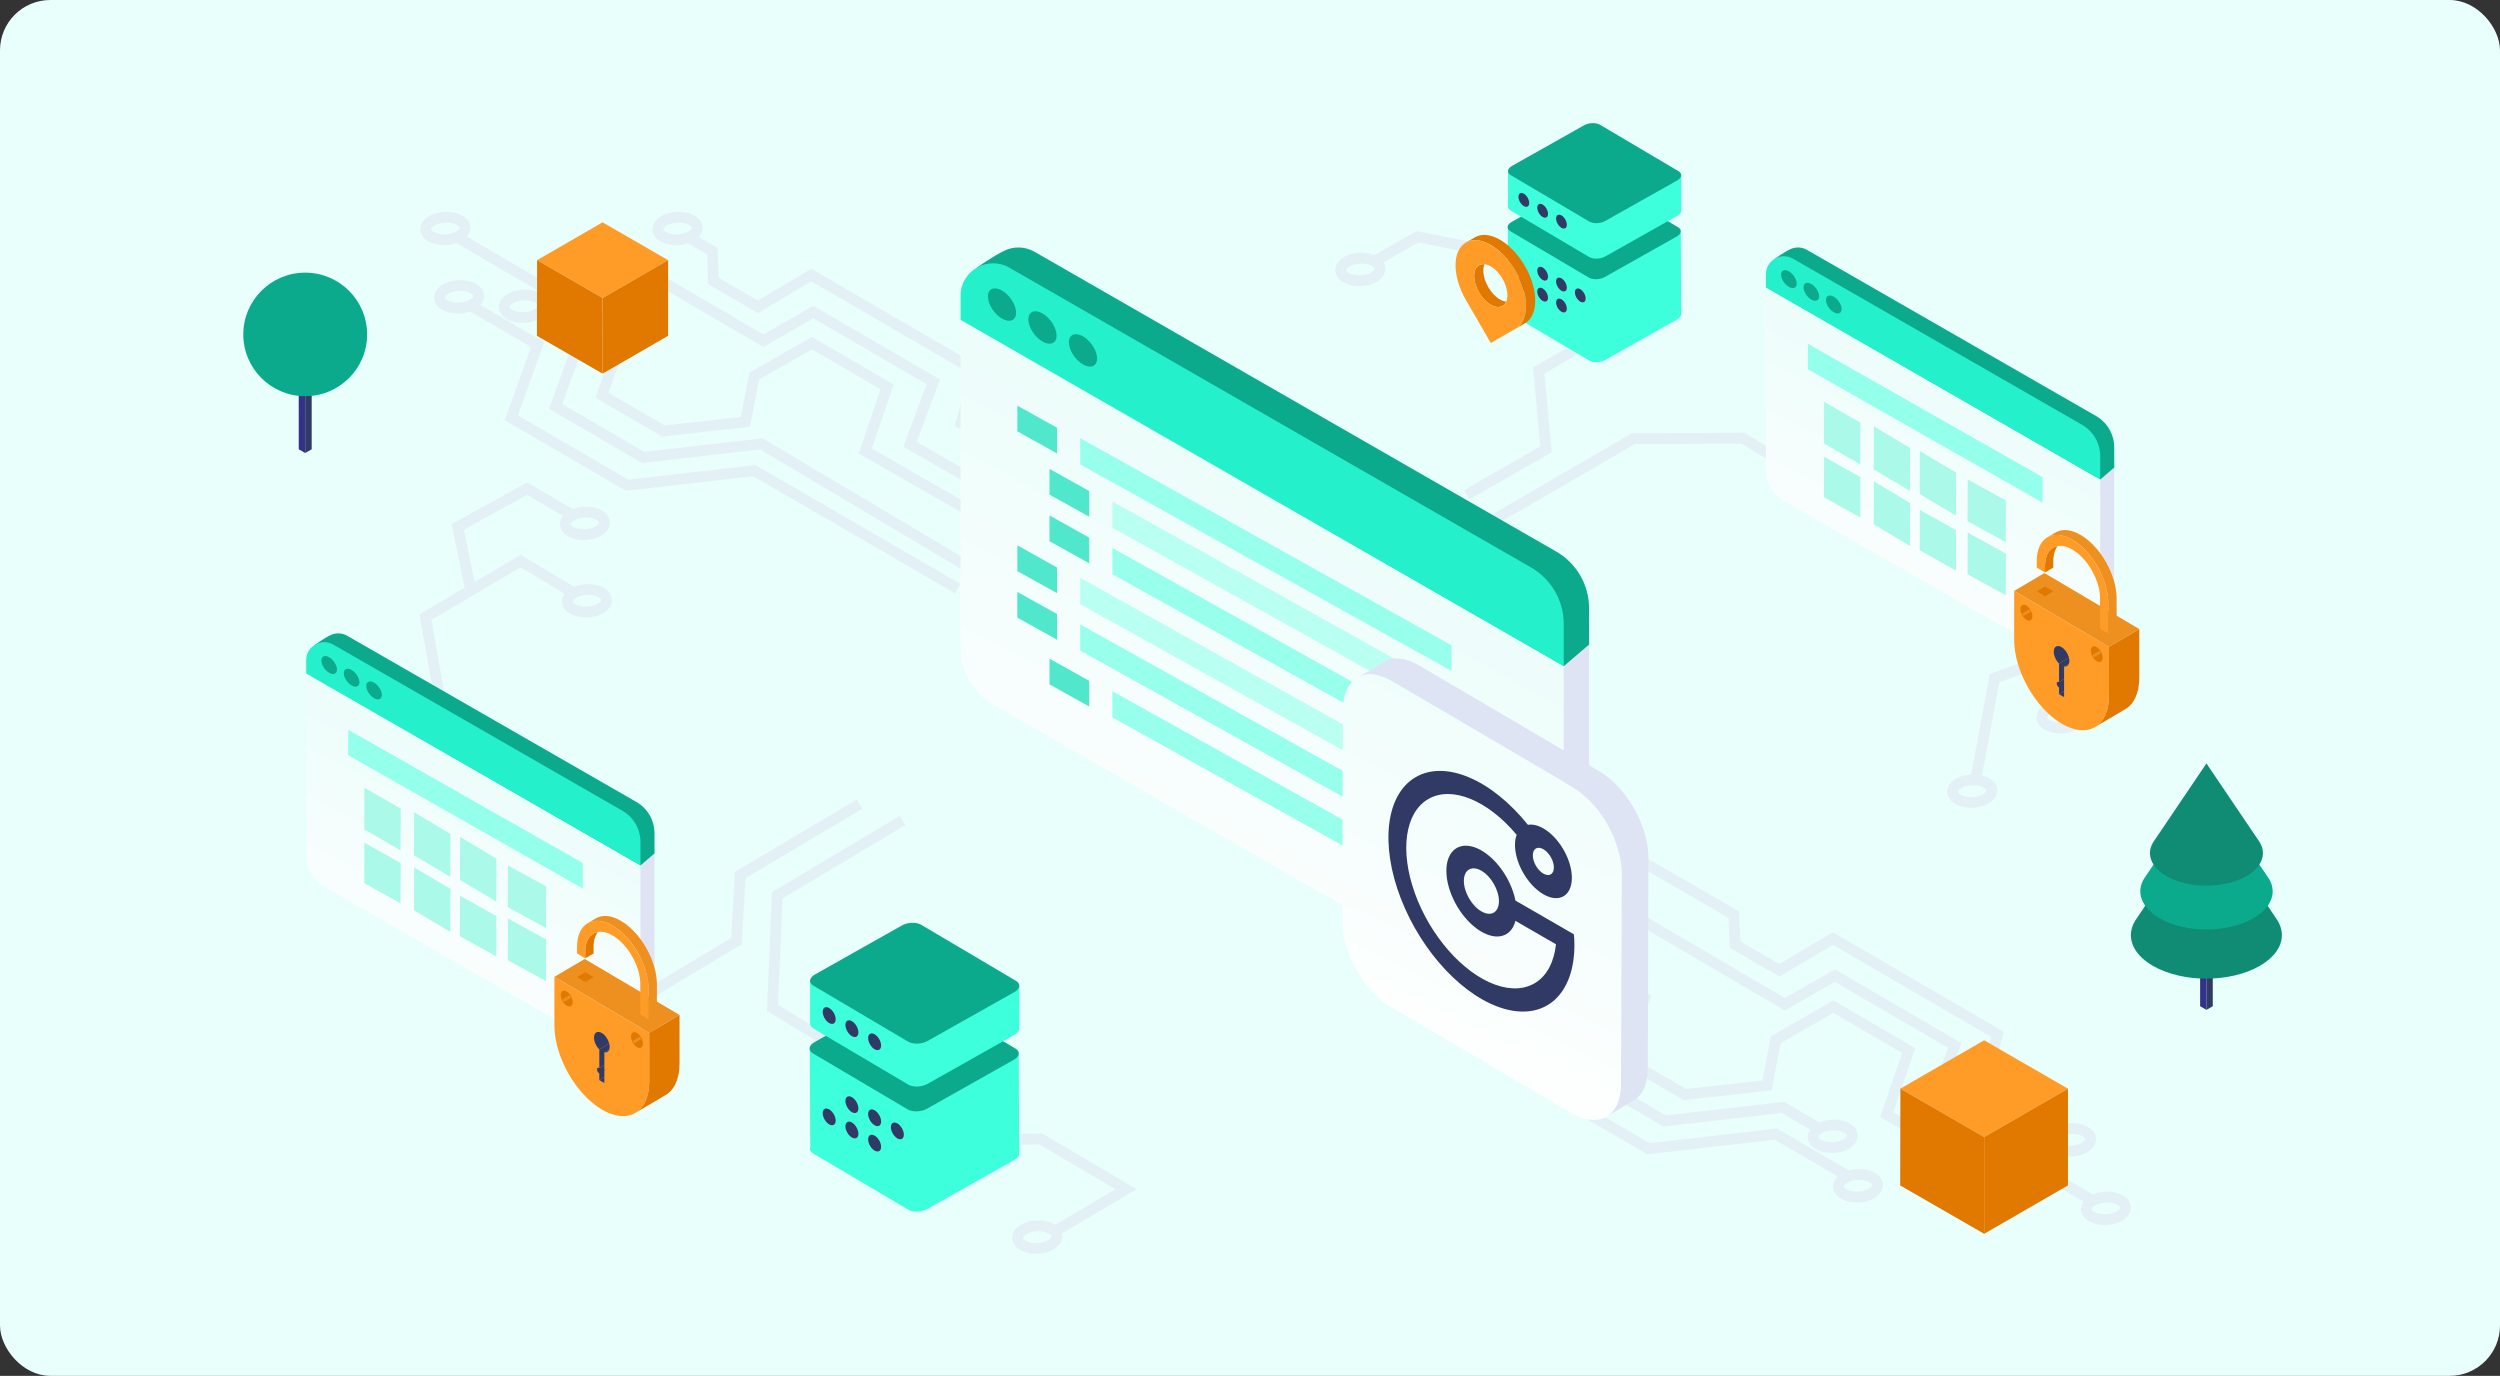 <svg width="596" height="328" viewBox="0 0 596 328" fill="none" xmlns="http://www.w3.org/2000/svg">
<rect x="0" y="0" width="596" height="328" fill="#333333" stroke="none"/>
<rect width="596" height="328" rx="12" fill="url(#paint0_linear_2647_7757)"/>
<path d="M349.804 217.77L348.5 220L380.274 239.458L374.416 255.663L396.586 268.562L424.757 265.334L431.541 269.282C431.163 269.823 430.964 270.429 430.964 271.049C430.964 272.204 431.669 273.273 432.895 273.971C433.942 274.57 435.289 274.869 436.658 274.869C438.126 274.869 439.615 274.527 440.784 273.85C442.116 273.073 442.886 271.94 442.879 270.729C442.879 269.574 442.173 268.505 440.948 267.807C438.995 266.688 435.995 266.624 433.764 267.586L425.32 262.669L397.149 265.897L377.58 254.516L383.438 238.311L349.804 217.77ZM437.185 269.496C438.104 269.496 439.009 269.681 439.658 270.052C440.043 270.272 440.292 270.543 440.292 270.743C440.292 270.949 440.043 271.299 439.48 271.626C438.019 272.474 435.539 272.524 434.171 271.74C433.786 271.52 433.536 271.249 433.536 271.049C433.536 270.843 433.786 270.493 434.349 270.166C435.118 269.724 436.166 269.496 437.185 269.496Z" fill="#E3F1F7"/>
<path d="M412.356 225.932L424.215 232.823L436.971 225.248L474.684 247.19L471.156 259.718L488.573 269.852C488.067 270.458 487.789 271.156 487.789 271.883C487.789 273.037 488.495 274.106 489.721 274.805C490.768 275.403 492.115 275.703 493.491 275.703C494.959 275.703 496.448 275.361 497.61 274.683C498.942 273.907 499.712 272.774 499.705 271.562C499.705 270.408 498.999 269.339 497.774 268.64C495.935 267.578 493.156 267.472 490.975 268.263L474.178 258.492L477.706 245.964L436.95 222.255L424.193 229.83L414.879 224.421L414.623 217.302L380.797 197.762L379.5 200L412.086 218.827L412.342 225.946L412.356 225.932ZM494.025 270.322C494.944 270.322 495.849 270.507 496.491 270.878C496.876 271.099 497.125 271.37 497.125 271.569C497.125 271.776 496.876 272.125 496.313 272.453C494.852 273.301 492.372 273.351 491.003 272.567C490.619 272.346 490.369 272.075 490.369 271.876C490.369 271.669 490.619 271.32 491.182 270.992C491.951 270.55 492.999 270.322 494.018 270.322H494.025Z" fill="#E3F1F7"/>
<path d="M446.984 279.601C445.309 278.639 442.872 278.461 440.798 279.031L423.63 269.047L393.293 272.524L366.99 257.231L373.297 239.772L341.705 221.393L340.408 223.623L370.132 240.919L363.826 258.379L392.73 275.19L423.067 271.712L438.104 280.463C437.384 281.147 436.985 281.981 436.985 282.851C436.985 284.005 437.691 285.074 438.916 285.772C439.964 286.371 441.311 286.67 442.679 286.67C444.147 286.67 445.637 286.328 446.805 285.651C448.138 284.875 448.908 283.741 448.9 282.53C448.9 281.375 448.195 280.307 446.969 279.608L446.984 279.601ZM445.523 283.414C444.062 284.262 441.582 284.312 440.213 283.528C439.829 283.307 439.579 283.036 439.579 282.836C439.579 282.63 439.829 282.281 440.392 281.953C441.161 281.511 442.209 281.283 443.228 281.283C444.147 281.283 445.052 281.468 445.701 281.839C446.086 282.06 446.335 282.33 446.335 282.53C446.335 282.737 446.086 283.086 445.523 283.414Z" fill="#E3F1F7"/>
<path d="M470.101 273.237C468.498 272.318 466.189 272.111 464.179 272.596L451.373 265.149L456.582 249.855L437.085 238.51L422.19 247.04L420.152 257.58L401.966 259.618L388.625 251.858L393.656 237.256L349.572 211.608L348.275 213.838L390.528 238.417L385.497 253.019L401.41 262.277L422.333 259.925L424.506 248.687L437.077 241.482L453.461 251.017L448.252 266.31L461.378 273.95C460.566 274.662 460.11 275.546 460.11 276.48C460.11 277.634 460.815 278.703 462.041 279.401C463.089 280 464.436 280.299 465.811 280.299C467.279 280.299 468.769 279.957 469.93 279.28C471.263 278.503 472.032 277.37 472.025 276.159C472.025 275.004 471.32 273.935 470.094 273.237H470.101ZM468.64 277.05C467.179 277.898 464.699 277.948 463.331 277.164C462.946 276.943 462.697 276.672 462.697 276.472C462.697 276.266 462.946 275.917 463.509 275.589C464.279 275.147 465.326 274.919 466.346 274.919C467.265 274.919 468.17 275.104 468.818 275.475C469.203 275.696 469.453 275.966 469.453 276.166C469.453 276.373 469.203 276.722 468.64 277.05Z" fill="#E3F1F7"/>
<path d="M506.075 284.988C504.137 283.877 501.165 283.805 498.942 284.746L462.091 263.531L467.621 248.658L437.434 231.099L425.526 237.918L371 206L369.695 208.231L425.511 240.904L437.419 234.077L464.436 249.798L458.906 264.678L496.69 286.435C496.298 286.991 496.084 287.597 496.084 288.231C496.084 289.385 496.79 290.454 498.015 291.153C499.063 291.751 500.41 292.051 501.778 292.051C503.246 292.051 504.735 291.709 505.904 291.032C507.237 290.255 508.006 289.122 507.999 287.91C507.999 286.756 507.294 285.687 506.068 284.988H506.075ZM504.614 288.801C503.153 289.649 500.673 289.699 499.305 288.915C498.92 288.694 498.671 288.423 498.671 288.224C498.671 288.017 498.92 287.668 499.483 287.34C500.253 286.898 501.3 286.67 502.32 286.67C503.239 286.67 504.144 286.855 504.792 287.226C505.177 287.447 505.427 287.718 505.427 287.917C505.427 288.124 505.177 288.473 504.614 288.801Z" fill="#E3F1F7"/>
<path d="M147.376 242.793L146.051 240.577L174.314 223.609L175.226 207.838L204.252 190.606L205.57 192.83L177.728 209.356L176.815 225.12L147.376 242.793Z" fill="#E3F1F7"/>
<path d="M204.408 254.117L182.844 240.976L184.041 212.684L214.5 194.5L215.826 196.716L186.564 214.18L185.488 239.565L205.755 251.915L204.408 254.117Z" fill="#E3F1F7"/>
<path d="M350.328 119.064L349.045 116.827L367.196 106.415L365.486 87.637L378.726 79.926L380.031 82.157L368.208 89.041L369.918 107.833L350.328 119.064Z" fill="#E3F1F7"/>
<path d="M355.85 125.535L354.561 123.305L389.067 103.294L415.912 103.18L443.769 120.176L442.429 122.378L415.192 105.767L389.772 105.873L355.85 125.535Z" fill="#E3F1F7"/>
<path d="M143.984 140.142C142.053 139.03 139.088 138.959 136.865 139.893L124.144 132.26L113.141 138.731L110.59 126.295L125.655 117.979L134.192 122.996C133.736 123.58 133.48 124.243 133.48 124.934C133.48 126.089 134.185 127.158 135.411 127.856C136.459 128.455 137.806 128.754 139.181 128.754C140.649 128.754 142.138 128.412 143.3 127.735C144.633 126.958 145.402 125.825 145.395 124.614C145.395 123.459 144.69 122.39 143.464 121.692C141.583 120.608 138.711 120.509 136.509 121.364L125.691 115L107.668 124.941L110.775 140.106L100 146.442L105.737 178.974L108.281 178.525L102.851 147.76L124.116 135.26L134.606 141.553C134.2 142.109 133.979 142.736 133.979 143.377C133.979 144.532 134.684 145.601 135.91 146.299C136.958 146.898 138.304 147.197 139.68 147.197C141.148 147.197 142.637 146.855 143.799 146.178C145.131 145.401 145.901 144.268 145.894 143.057C145.894 141.902 145.188 140.833 143.963 140.135L143.984 140.142ZM139.708 123.374C140.628 123.374 141.533 123.559 142.181 123.929C142.566 124.15 142.815 124.421 142.815 124.621C142.815 124.827 142.566 125.177 142.003 125.504C140.542 126.352 138.062 126.402 136.694 125.618C136.309 125.397 136.06 125.127 136.06 124.927C136.06 124.72 136.309 124.371 136.872 124.043C137.642 123.602 138.689 123.374 139.708 123.374ZM142.516 143.955C141.055 144.803 138.575 144.852 137.207 144.069C136.822 143.848 136.573 143.577 136.573 143.377C136.573 143.171 136.822 142.821 137.385 142.494C138.155 142.052 139.202 141.824 140.221 141.824C141.141 141.824 142.046 142.009 142.694 142.38C143.079 142.601 143.329 142.871 143.329 143.071C143.329 143.278 143.079 143.627 142.516 143.955Z" fill="#E3F1F7"/>
<path d="M495.5 167.795C494.973 167.488 494.367 167.268 493.719 167.118L497.589 148.19L470.273 132.612L468.99 134.857L494.674 149.509L493.833 153.613L474.364 160.711L469.91 184.649C468.62 184.72 467.344 185.041 466.318 185.639C464.985 186.416 464.216 187.549 464.223 188.761C464.223 189.915 464.928 190.984 466.154 191.683C467.202 192.281 468.548 192.58 469.924 192.58C471.392 192.58 472.881 192.238 474.043 191.561C475.375 190.785 476.145 189.652 476.138 188.44C476.138 187.286 475.433 186.217 474.207 185.518C473.701 185.226 473.116 185.012 472.496 184.863L476.637 162.635L493.227 156.585L491.111 166.933C489.849 167.011 488.609 167.332 487.604 167.916C486.272 168.693 485.502 169.826 485.509 171.037C485.509 172.192 486.215 173.261 487.44 173.959C488.488 174.558 489.835 174.857 491.203 174.857C492.671 174.857 494.161 174.515 495.329 173.838C496.662 173.061 497.432 171.928 497.425 170.717C497.425 169.562 496.719 168.493 495.493 167.795H495.5ZM473.565 188.454C473.565 188.661 473.316 189.01 472.753 189.338C471.292 190.186 468.812 190.236 467.444 189.452C467.059 189.231 466.81 188.96 466.81 188.761C466.81 188.554 467.059 188.205 467.622 187.877C468.392 187.435 469.439 187.207 470.458 187.207C471.378 187.207 472.283 187.392 472.931 187.763C473.316 187.984 473.565 188.255 473.565 188.454ZM494.04 171.607C492.579 172.456 490.099 172.505 488.73 171.722C488.346 171.501 488.096 171.23 488.096 171.03C488.096 170.824 488.346 170.474 488.909 170.147C489.678 169.705 490.726 169.477 491.745 169.477C492.664 169.477 493.569 169.662 494.218 170.033C494.603 170.253 494.852 170.524 494.852 170.724C494.852 170.93 494.603 171.28 494.04 171.607Z" fill="#E3F1F7"/>
<path d="M362.665 59.98L337.665 55.112L327.624 60.821C325.465 59.937 322.472 60.094 320.441 61.27C319.108 62.046 318.339 63.179 318.346 64.391C318.346 65.545 319.051 66.614 320.277 67.313C321.325 67.911 322.671 68.211 324.047 68.211C325.515 68.211 327.004 67.869 328.166 67.192C329.499 66.415 330.268 65.282 330.261 64.07C330.261 63.529 330.104 63.016 329.812 62.545L338.107 57.828L361.76 62.431L369.927 67.02L371.195 64.769L362.665 59.972V59.98ZM326.862 64.968C325.401 65.816 322.921 65.866 321.553 65.082C321.168 64.861 320.918 64.59 320.918 64.391C320.918 64.184 321.168 63.835 321.731 63.507C322.5 63.065 323.548 62.837 324.567 62.837C325.486 62.837 326.384 63.023 327.04 63.393C327.425 63.614 327.674 63.885 327.674 64.084C327.674 64.291 327.425 64.64 326.862 64.968Z" fill="#E3F1F7"/>
<path d="M153.604 107.719L134.035 96.338L139.893 80.133L130.308 74.553C130.65 74.032 130.835 73.455 130.835 72.864C130.835 71.709 130.13 70.64 128.904 69.942C126.738 68.695 123.274 68.752 121.015 70.063C119.682 70.84 118.913 71.973 118.92 73.184C118.92 74.339 119.625 75.408 120.851 76.106C121.899 76.705 123.246 77.004 124.621 77.004C125.847 77.004 127.08 76.748 128.142 76.277L136.743 81.28L130.885 97.486L153.055 110.384L181.219 107.156L229.914 136.103L231.232 133.88L181.789 104.491L153.611 107.719H153.604ZM122.134 73.862C121.749 73.641 121.5 73.37 121.5 73.17C121.5 72.964 121.749 72.614 122.312 72.287C123.082 71.845 124.129 71.617 125.148 71.617C126.068 71.617 126.973 71.802 127.621 72.172C128.006 72.394 128.256 72.664 128.256 72.864C128.256 73.07 128.006 73.42 127.443 73.748C125.982 74.596 123.502 74.645 122.134 73.862Z" fill="#E3F1F7"/>
<path d="M213.053 91.663L193.555 80.318L178.661 88.849L176.623 99.388L158.436 101.427L145.096 93.666L150.127 79.064L111.288 56.402C111.822 55.782 112.115 55.062 112.115 54.314C112.115 53.16 111.409 52.091 110.183 51.392C108.017 50.145 104.553 50.202 102.294 51.513C100.962 52.29 100.192 53.423 100.199 54.635C100.199 55.789 100.905 56.858 102.131 57.556C103.178 58.155 104.525 58.454 105.893 58.454C106.905 58.454 107.917 58.283 108.836 57.963L146.998 80.226L141.967 94.828L157.88 104.085L178.803 101.733L180.977 90.488L193.548 83.283L209.932 92.818L204.722 108.118L242.015 129.519L243.297 127.281L207.851 106.942L213.053 91.656V91.663ZM103.413 55.319C103.028 55.098 102.779 54.827 102.779 54.628C102.779 54.421 103.028 54.072 103.591 53.744C104.361 53.302 105.409 53.074 106.428 53.074C107.347 53.074 108.252 53.259 108.901 53.63C109.285 53.851 109.535 54.122 109.535 54.321C109.535 54.528 109.285 54.877 108.722 55.205C107.262 56.053 104.782 56.103 103.413 55.319Z" fill="#E3F1F7"/>
<path d="M149.763 114.333L123.459 99.039L129.766 81.58L114.551 72.729C115.107 72.094 115.413 71.36 115.413 70.605C115.413 69.451 114.708 68.382 113.482 67.683C111.316 66.436 107.852 66.493 105.593 67.804C104.261 68.581 103.491 69.714 103.498 70.926C103.498 72.08 104.204 73.149 105.429 73.847C106.477 74.446 107.824 74.745 109.199 74.745C110.183 74.745 111.173 74.574 112.071 74.275L126.616 82.734L120.309 100.194L149.221 117.005L179.558 113.527L227.676 141.449L228.973 139.218L180.114 110.869L149.784 114.347L149.763 114.333ZM106.712 71.596C106.327 71.375 106.078 71.104 106.078 70.904C106.078 70.698 106.327 70.349 106.89 70.021C107.66 69.579 108.707 69.351 109.727 69.351C110.646 69.351 111.551 69.536 112.199 69.907C112.584 70.127 112.834 70.398 112.834 70.598C112.834 70.805 112.584 71.154 112.021 71.482C110.56 72.33 108.08 72.379 106.712 71.596Z" fill="#E3F1F7"/>
<path d="M224.083 90.473L193.896 72.914L181.988 79.734L152.748 62.645C153.112 62.11 153.304 61.519 153.304 60.913C153.304 59.759 152.599 58.69 151.373 57.991C149.206 56.744 145.743 56.801 143.484 58.112C142.151 58.889 141.382 60.022 141.389 61.234C141.389 62.388 142.094 63.457 143.32 64.156C144.368 64.754 145.714 65.053 147.09 65.053C148.294 65.053 149.506 64.811 150.553 64.348L181.981 82.72L193.889 75.893L220.905 91.614L215.375 106.494L255.383 129.533L256.672 127.296L218.561 105.346L224.091 90.473H224.083ZM144.603 61.911C144.218 61.69 143.968 61.419 143.968 61.219C143.968 61.013 144.218 60.664 144.781 60.336C145.551 59.894 146.598 59.666 147.617 59.666C148.536 59.666 149.442 59.851 150.09 60.222C150.475 60.443 150.724 60.714 150.724 60.913C150.724 61.12 150.475 61.469 149.912 61.797C148.451 62.645 145.971 62.695 144.603 61.911Z" fill="#E3F1F7"/>
<path d="M230.648 100.315L234.175 87.779L193.419 64.07L180.663 71.645L171.349 66.236L171.092 59.117L166.567 56.502C167.151 55.86 167.472 55.112 167.472 54.328C167.472 53.174 166.767 52.105 165.541 51.406C163.374 50.159 159.911 50.216 157.652 51.528C156.319 52.304 155.55 53.437 155.557 54.649C155.557 55.803 156.262 56.872 157.488 57.571C158.536 58.169 159.882 58.469 161.258 58.469C162.213 58.469 163.168 58.312 164.044 58.02L168.562 60.635L168.819 67.754L180.677 74.645L193.434 67.07L231.146 89.012L227.619 101.541L260.201 120.532L261.498 118.302L230.64 100.315H230.648ZM158.785 55.319C158.4 55.098 158.151 54.827 158.151 54.627C158.151 54.421 158.4 54.072 158.963 53.744C159.733 53.302 160.78 53.074 161.799 53.074C162.719 53.074 163.624 53.259 164.272 53.63C164.657 53.851 164.907 54.121 164.907 54.321C164.907 54.528 164.657 54.877 164.094 55.205C162.633 56.053 160.153 56.103 158.785 55.319Z" fill="#E3F1F7"/>
<path d="M270.998 283.521L248.464 270.223L230.655 270.55L219.609 276.893L220.892 279.131L231.361 273.116L247.78 272.817L265.917 283.521L251.55 291.994C251.472 291.944 251.4 291.894 251.315 291.844C249.148 290.597 245.685 290.654 243.426 291.965C242.093 292.742 241.324 293.875 241.331 295.087C241.331 296.241 242.036 297.31 243.262 298.008C244.309 298.607 245.656 298.906 247.032 298.906C248.5 298.906 249.989 298.564 251.151 297.887C252.483 297.111 253.253 295.977 253.246 294.766C253.246 294.524 253.21 294.281 253.146 294.046L270.998 283.513V283.521ZM249.854 295.657C248.393 296.505 245.913 296.555 244.545 295.771C244.16 295.55 243.91 295.279 243.91 295.08C243.91 294.873 244.16 294.524 244.723 294.196C245.492 293.754 246.54 293.526 247.559 293.526C248.478 293.526 249.383 293.711 250.032 294.082C250.417 294.303 250.666 294.574 250.666 294.773C250.666 294.98 250.417 295.329 249.854 295.657Z" fill="#E3F1F7"/>
<path d="M400.783 74.81L400.69 55.248L359.457 54.435L359.55 73.648C359.4 74.104 359.592 74.561 360.148 74.888L378.855 85.948C379.824 86.519 381.527 86.469 382.661 85.827L399.849 76.143C400.526 75.765 400.84 75.259 400.783 74.796V74.81Z" fill="#3DFFDC"/>
<path d="M378.762 66.172L360.055 55.112C359.086 54.542 359.222 53.559 360.355 52.917L377.544 43.233C378.677 42.591 380.38 42.541 381.349 43.111L400.056 54.172C401.025 54.742 400.89 55.725 399.756 56.366L382.568 66.051C381.435 66.693 379.731 66.743 378.762 66.172Z" fill="#0BAA8D"/>
<path d="M400.796 50.181V41.772L386.921 41.458L381.441 38.216C380.472 37.646 378.768 37.696 377.635 38.337L372.668 41.138L359.506 40.838V49.269C359.506 49.618 359.72 49.953 360.154 50.209L378.861 61.27C379.83 61.84 381.534 61.79 382.667 61.149L399.856 51.464C400.504 51.1 400.825 50.623 400.796 50.174V50.181Z" fill="#3DFFDC"/>
<path d="M378.862 52.81L360.155 41.75C359.186 41.18 359.321 40.197 360.454 39.555L377.643 29.871C378.776 29.229 380.479 29.179 381.449 29.75L400.155 40.81C401.125 41.38 400.989 42.363 399.856 43.005L382.667 52.689C381.534 53.324 379.831 53.381 378.862 52.81Z" fill="#0BAA8D"/>
<path fill-rule="evenodd" clip-rule="evenodd" d="M363.281 66.175C362.574 65.766 362 66.098 362 66.915C362 67.731 362.574 68.725 363.281 69.134C363.988 69.542 364.562 69.211 364.562 68.394C364.562 67.578 363.988 66.583 363.281 66.175Z" fill="#313965"/>
<path fill-rule="evenodd" clip-rule="evenodd" d="M367.765 63.766C367.058 63.357 366.484 63.689 366.484 64.505C366.484 65.322 367.058 66.316 367.765 66.725C368.473 67.133 369.047 66.801 369.047 65.985C369.047 65.168 368.473 64.174 367.765 63.766Z" fill="#313965"/>
<path fill-rule="evenodd" clip-rule="evenodd" d="M367.765 68.766C367.058 68.357 366.484 68.689 366.484 69.505C366.484 70.322 367.058 71.316 367.765 71.725C368.473 72.133 369.047 71.801 369.047 70.985C369.047 70.168 368.473 69.174 367.765 68.766Z" fill="#313965"/>
<path fill-rule="evenodd" clip-rule="evenodd" d="M372.25 66.355C371.542 65.946 370.968 66.278 370.968 67.094C370.968 67.911 371.542 68.905 372.25 69.314C372.957 69.722 373.531 69.39 373.531 68.574C373.531 67.757 372.955 66.763 372.25 66.355Z" fill="#313965"/>
<path fill-rule="evenodd" clip-rule="evenodd" d="M372.25 71.355C371.542 70.946 370.968 71.278 370.968 72.094C370.968 72.911 371.542 73.905 372.25 74.314C372.957 74.722 373.531 74.39 373.531 73.574C373.531 72.757 372.955 71.763 372.25 71.355Z" fill="#313965"/>
<path fill-rule="evenodd" clip-rule="evenodd" d="M376.736 68.942C376.029 68.534 375.455 68.865 375.455 69.682C375.455 70.499 376.029 71.493 376.736 71.901C377.444 72.31 378.018 71.978 378.018 71.162C378.018 70.345 377.444 69.351 376.736 68.942Z" fill="#313965"/>
<path fill-rule="evenodd" clip-rule="evenodd" d="M372.252 51.353C371.544 50.945 370.97 51.277 370.97 52.093C370.97 52.91 371.544 53.904 372.252 54.312C372.959 54.721 373.533 54.387 373.533 53.573C373.533 52.758 372.959 51.762 372.252 51.353Z" fill="#313965"/>
<path fill-rule="evenodd" clip-rule="evenodd" d="M367.765 48.765C367.058 48.357 366.484 48.688 366.484 49.505C366.484 50.321 367.058 51.316 367.765 51.724C368.473 52.132 369.047 51.801 369.047 50.984C369.047 50.168 368.473 49.173 367.765 48.765Z" fill="#313965"/>
<path fill-rule="evenodd" clip-rule="evenodd" d="M363.281 46.175C362.574 45.767 362 46.098 362 46.914C362 47.731 362.574 48.725 363.281 49.134C363.988 49.542 364.562 49.211 364.562 48.394C364.562 47.578 363.986 46.583 363.281 46.175Z" fill="#313965"/>
<path d="M242.976 274.906L242.864 251.277L193.059 250.296L193.171 273.503C192.99 274.054 193.222 274.605 193.894 275.001L216.489 288.36C217.66 289.049 219.717 288.988 221.086 288.214L241.848 276.516C242.666 276.059 243.045 275.448 242.976 274.889V274.906Z" fill="#3DFFDC"/>
<path d="M216.377 264.473L193.782 251.114C192.611 250.425 192.775 249.237 194.143 248.462L214.905 236.764C216.274 235.99 218.331 235.929 219.502 236.618L242.098 249.977C243.268 250.666 243.105 251.854 241.736 252.629L220.974 264.327C219.605 265.101 217.548 265.162 216.377 264.473Z" fill="#0BAA8D"/>
<path d="M242.993 245.157V235L226.234 234.621L219.614 230.704C218.444 230.016 216.386 230.076 215.018 230.851L209.018 234.234L193.119 233.872V244.055C193.119 244.477 193.377 244.882 193.902 245.191L216.498 258.551C217.669 259.24 219.726 259.179 221.095 258.405L241.857 246.706C242.64 246.267 243.028 245.691 242.993 245.148V245.157Z" fill="#3DFFDC"/>
<path d="M216.498 248.333L193.903 234.974C192.732 234.285 192.896 233.097 194.264 232.323L215.026 220.625C216.395 219.85 218.452 219.79 219.623 220.478L242.219 233.838C243.389 234.526 243.226 235.714 241.857 236.489L221.095 248.187C219.726 248.953 217.669 249.022 216.498 248.333Z" fill="#0BAA8D"/>
<path fill-rule="evenodd" clip-rule="evenodd" d="M197.679 264.476C196.824 263.983 196.131 264.383 196.131 265.37C196.131 266.356 196.824 267.557 197.679 268.05C198.533 268.544 199.227 268.143 199.227 267.157C199.227 266.171 198.533 264.969 197.679 264.476Z" fill="#313965"/>
<path fill-rule="evenodd" clip-rule="evenodd" d="M203.095 261.566C202.24 261.073 201.547 261.473 201.547 262.46C201.547 263.446 202.24 264.647 203.095 265.14C203.949 265.633 204.643 265.233 204.643 264.247C204.643 263.26 203.949 262.059 203.095 261.566Z" fill="#313965"/>
<path fill-rule="evenodd" clip-rule="evenodd" d="M203.095 267.606C202.24 267.112 201.547 267.513 201.547 268.499C201.547 269.485 202.24 270.687 203.095 271.18C203.949 271.673 204.643 271.273 204.643 270.286C204.643 269.3 203.949 268.099 203.095 267.606Z" fill="#313965"/>
<path fill-rule="evenodd" clip-rule="evenodd" d="M208.513 264.693C207.658 264.199 206.965 264.6 206.965 265.586C206.965 266.572 207.658 267.774 208.513 268.267C209.367 268.76 210.061 268.359 210.061 267.373C210.061 266.387 209.365 265.186 208.513 264.693Z" fill="#313965"/>
<path fill-rule="evenodd" clip-rule="evenodd" d="M208.513 270.732C207.658 270.239 206.965 270.639 206.965 271.626C206.965 272.612 207.658 273.813 208.513 274.306C209.367 274.799 210.061 274.399 210.061 273.413C210.061 272.426 209.365 271.225 208.513 270.732Z" fill="#313965"/>
<path fill-rule="evenodd" clip-rule="evenodd" d="M213.931 267.819C213.076 267.326 212.383 267.726 212.383 268.713C212.383 269.699 213.076 270.9 213.931 271.393C214.785 271.886 215.479 271.486 215.479 270.5C215.479 269.513 214.785 268.312 213.931 267.819Z" fill="#313965"/>
<path fill-rule="evenodd" clip-rule="evenodd" d="M208.513 246.573C207.658 246.08 206.965 246.481 206.965 247.467C206.965 248.453 207.658 249.654 208.513 250.148C209.367 250.641 210.061 250.238 210.061 249.254C210.061 248.27 209.367 247.067 208.513 246.573Z" fill="#313965"/>
<path fill-rule="evenodd" clip-rule="evenodd" d="M203.095 243.447C202.24 242.954 201.547 243.354 201.547 244.34C201.547 245.327 202.24 246.528 203.095 247.021C203.949 247.514 204.643 247.114 204.643 246.128C204.643 245.141 203.949 243.94 203.095 243.447Z" fill="#313965"/>
<path fill-rule="evenodd" clip-rule="evenodd" d="M197.679 240.319C196.824 239.825 196.131 240.226 196.131 241.212C196.131 242.198 196.824 243.4 197.679 243.893C198.533 244.386 199.227 243.985 199.227 242.999C199.227 242.013 198.531 240.812 197.679 240.319Z" fill="#313965"/>
<path d="M353.629 64.54C353.629 63.933 353.732 63.417 353.918 62.996C352.464 62.838 351.437 63.882 351.437 65.8C351.437 68.322 353.211 71.387 355.403 72.647C357.066 73.605 358.488 73.242 359.076 71.907C358.618 71.856 358.116 71.686 357.591 71.387C355.403 70.126 353.629 67.061 353.629 64.54Z" fill="#E17900"/>
<path d="M363.53 63.401C360.248 57.736 354.932 54.667 351.649 56.558L349.461 57.819C352.744 55.928 358.064 58.993 361.346 64.662C364.624 70.327 364.624 76.449 361.354 78.34L363.538 77.083C366.821 75.192 366.821 69.066 363.538 63.397L363.53 63.401Z" fill="#E17900"/>
<path d="M361.342 78.347L355.402 81.767L349.462 71.504C346.179 65.835 346.179 59.709 349.462 57.819C352.744 55.928 358.064 58.992 361.346 64.661C364.625 70.33 364.629 76.456 361.346 78.347H361.342ZM359.364 70.366C359.364 67.844 357.59 64.776 355.402 63.515C353.214 62.254 351.436 63.275 351.436 65.8C351.436 68.325 353.21 71.386 355.402 72.647C357.59 73.907 359.364 72.883 359.364 70.366Z" fill="#FF9C28"/>
<g clip-path="url(#clip0_2647_7757)">
<path d="M365.029 240.447L242.326 164.927C237.493 162.148 233.309 163.594 233.309 158.035L233.612 82.678L378.823 153.06V230.132C378.823 232.709 377.608 234.863 375.811 236.245C373.465 238.041 365.029 240.455 365.029 240.455V240.447Z" fill="#DFE4F4"/>
<path d="M231.15 87.733L232.841 63.836C232.841 63.836 236.968 60.902 239.561 59.707C241.711 58.724 244.32 58.699 246.667 60.04L371.011 131.496C375.844 134.276 378.831 139.413 378.831 144.972L378.855 153.645L372.792 158.823L231.15 87.733Z" fill="#0BAA8D"/>
<path d="M372.791 158.75V232.717C372.791 235.968 370.855 238.561 368.245 239.74C366.095 240.715 363.494 240.74 361.156 239.399L236.812 167.951C231.979 165.171 229 160.042 229 154.483V75.988L372.791 158.75Z" fill="url(#paint1_linear_2647_7757)"/>
<path d="M257.525 110.715V104.452L346.047 153.841V159.963L257.525 110.715Z" fill="#98FFEC"/>
<path d="M265.189 125.796V119.534L353.711 168.923V175.045L265.189 125.796Z" fill="#B9FFF2"/>
<path d="M265.189 136.9V130.638L353.711 180.027V186.139L265.189 136.9Z" fill="#98FFEC"/>
<path d="M257.525 144.027V137.755L346.047 187.144V193.266L257.525 144.027Z" fill="#B9FFF2"/>
<path d="M257.525 155.121V148.859L346.047 198.248V204.37L257.525 155.121Z" fill="#98FFEC"/>
<path d="M265.189 171.043V164.78L353.711 214.169V220.291L265.189 171.043Z" fill="#98FFEC"/>
<path d="M251.99 108.097V101.975L242.535 96.703V102.835L251.99 108.097Z" fill="#50E7CC"/>
<path d="M259.656 123.179V117.057L250.201 111.785V117.917L259.656 123.179Z" fill="#50E7CC"/>
<path d="M259.656 134.283V128.161L250.201 122.88V129.021L259.656 134.283Z" fill="#50E7CC"/>
<path d="M251.99 141.4V135.287L242.535 130.006V136.147L251.99 141.4Z" fill="#50E7CC"/>
<path d="M251.99 152.504V146.382L242.535 141.11V147.242L251.99 152.504Z" fill="#50E7CC"/>
<path d="M259.656 168.425V162.303L250.201 157.031V163.163L259.656 168.425Z" fill="#50E7CC"/>
<path d="M372.791 148.744V158.823L229 76.256V70.493C229 64.552 235.458 60.845 240.627 63.812L364.971 135.267C369.812 138.047 372.791 143.176 372.791 148.736V148.744Z" fill="#24F1CC"/>
<path d="M254.822 81.597C254.822 83.45 256.332 85.815 258.186 86.88C260.049 87.945 261.551 87.311 261.551 85.466C261.551 83.621 260.041 81.247 258.186 80.182C256.324 79.117 254.822 79.751 254.822 81.597Z" fill="#0BAA8D"/>
<path d="M245.164 76.135C245.164 77.988 246.674 80.353 248.528 81.418C250.391 82.483 251.892 81.849 251.892 80.004C251.892 78.159 250.383 75.785 248.528 74.72C246.666 73.656 245.164 74.29 245.164 76.135Z" fill="#0BAA8D"/>
<path d="M235.514 70.672C235.514 72.525 237.023 74.891 238.878 75.956C240.74 77.02 242.242 76.386 242.242 74.541C242.242 72.696 240.732 70.323 238.878 69.258C237.015 68.193 235.514 68.827 235.514 70.672Z" fill="#0BAA8D"/>
</g>
<g clip-path="url(#clip1_2647_7757)">
<path d="M381.287 183.872L338.334 158.638C335.075 156.722 332.114 156.537 329.972 157.806L323.57 161.597C325.713 160.329 328.66 160.514 331.932 162.43L374.873 187.651C381.378 191.469 386.611 200.717 386.585 208.3L386.442 258.505C386.442 262.27 385.118 264.925 383.014 266.18L389.416 262.389C391.532 261.147 392.831 258.491 392.844 254.713L392.987 204.509C393.012 196.925 387.767 187.677 381.274 183.859L381.287 183.872Z" fill="#DFE4F4"/>
<path d="M374.873 187.651C381.379 191.469 386.612 200.717 386.586 208.3L386.443 258.505C386.417 266.088 381.145 269.166 374.653 265.348L331.712 240.127C325.22 236.309 319.974 227.061 320 219.478L320.143 169.273C320.156 161.677 325.441 158.612 331.933 162.43L374.873 187.651Z" fill="url(#paint2_linear_2647_7757)"/>
<path d="M375.212 222.736L361.281 214.693C360.228 209.362 356.306 204.019 352.127 202.22C347.948 200.42 344.815 202.729 344.815 207.608C344.815 212.486 347.948 218.412 352.127 221.439C356.306 224.465 360.228 223.651 361.281 219.535L370.943 225.114C370.04 233.629 364.156 237.53 356.433 234.736C348.711 231.941 340.954 223.102 337.302 212.939C333.651 202.775 334.965 193.666 340.537 190.47C346.109 187.273 354.64 190.744 361.573 199.019C360.451 201.989 361.761 206.772 364.665 210.314C367.569 213.857 371.21 215.115 373.271 213.285C375.332 211.455 375.199 207.08 372.96 202.948C370.721 198.816 367.034 196.144 364.254 196.64C355.565 185.812 344.586 181.148 337.493 185.271C330.4 189.393 328.953 201.267 333.969 214.225C338.985 227.182 349.217 237.997 358.908 240.584C368.602 243.172 375.342 236.892 375.342 225.273C375.339 224.312 375.297 223.462 375.212 222.736ZM353.167 217.275C350.858 215.942 348.985 212.693 348.985 210.015C348.985 207.337 350.858 206.251 353.167 207.584C355.476 208.918 357.349 212.166 357.349 214.844C357.349 217.522 355.476 218.608 353.167 217.275ZM367.934 202.453C368.949 203.039 369.865 204.276 370.253 205.584C370.641 206.895 370.428 208.021 369.709 208.436C368.99 208.852 367.912 208.479 366.974 207.489C366.036 206.499 365.425 205.085 365.425 203.91C365.425 202.304 366.548 201.652 367.934 202.453Z" fill="#313965"/>
</g>
<path d="M526.018 240.753L524.508 239.886V222.927L526.018 223.794V240.753Z" fill="#34318B"/>
<path d="M526.016 240.753L527.526 239.886V222.927L526.016 223.794V240.753Z" fill="#313965"/>
<path d="M542.609 218.911L526.009 194.358C526.009 194.358 509.153 219.276 509.043 219.458C508.348 220.581 508 221.758 508 222.936C508 225.592 509.757 228.239 513.271 230.265C520.299 234.317 531.692 234.317 538.729 230.265C542.243 228.239 544 225.592 544 222.936C544 221.567 543.533 220.207 542.6 218.92L542.609 218.911Z" fill="#108C75"/>
<path d="M540.567 208.982L526.017 187.46L511.476 208.982C510.653 210.105 510.25 211.3 510.25 212.496C510.25 214.823 511.797 217.142 514.871 218.922C521.039 222.472 531.023 222.472 537.181 218.922C540.265 217.151 541.803 214.823 541.803 212.496C541.803 211.3 541.391 210.096 540.576 208.982H540.567Z" fill="#0BAA8D"/>
<path d="M538.71 200.784C538.627 200.647 526.017 182 526.017 182C526.017 182 513.407 200.647 513.325 200.784C512.812 201.624 512.547 202.5 512.547 203.385C512.547 205.375 513.855 207.355 516.491 208.871C521.753 211.901 530.282 211.901 535.543 208.871C538.179 207.355 539.487 205.375 539.487 203.385C539.487 202.509 539.231 201.624 538.71 200.784Z" fill="#108C75"/>
<path d="M71.215 88.427L72.762 89.319V108L71.222 107.114L71.215 88.427Z" fill="#34318B"/>
<path d="M74.307 88.427L72.76 89.319V108L74.307 107.114V88.427Z" fill="#313965"/>
<path d="M58 79.73C58 71.594 64.611 65 72.761 65C80.912 65 87.523 71.594 87.523 79.73C87.523 87.866 80.912 94.453 72.761 94.453C64.611 94.453 58 87.859 58 79.73Z" fill="#0BAA8D"/>
<path d="M143.65 71.039L128.027 62.02L143.65 53L159.273 62.02L143.65 71.039Z" fill="#FF9C28"/>
<path d="M143.654 89.078L128 80.062L128.041 62.023L143.65 71.039L143.654 89.078Z" fill="#E17900"/>
<path d="M159.277 80.059L143.654 89.078V71.039L159.277 62.02V80.059Z" fill="#E17900"/>
<path d="M473.015 271.071L453.035 259.535L473.015 248L492.996 259.535L473.015 271.071Z" fill="#FF9C28"/>
<path d="M473.02 294.142L453 282.611L453.053 259.54L473.015 271.071L473.02 294.142Z" fill="#E17900"/>
<path d="M493 282.606L473.02 294.142V271.071L493 259.536V282.606Z" fill="#E17900"/>
<g clip-path="url(#clip2_2647_7757)">
<path d="M148.385 251.553L80.386 209.702C77.708 208.162 75.389 208.964 75.389 205.883L75.557 164.122L156.029 203.126V245.837C156.029 247.265 155.356 248.459 154.36 249.225C153.06 250.22 148.385 251.558 148.385 251.558V251.553Z" fill="#DFE4F4"/>
<path d="M74.191 166.923L75.128 153.68C75.128 153.68 77.415 152.054 78.852 151.392C80.044 150.847 81.49 150.833 82.79 151.577L151.699 191.175C154.377 192.716 156.032 195.563 156.032 198.644L156.046 203.45L152.686 206.32L74.191 166.923Z" fill="#0BAA8D"/>
<path d="M152.686 206.279V247.27C152.686 249.072 151.612 250.509 150.166 251.162C148.975 251.702 147.533 251.716 146.238 250.973L77.329 211.378C74.651 209.838 73 206.995 73 203.914V160.415L152.686 206.279Z" fill="url(#paint3_linear_2647_7757)"/>
<path d="M152.686 200.734V206.319L73 160.563V157.369C73 154.077 76.579 152.023 79.443 153.667L148.352 193.266C151.035 194.806 152.686 197.648 152.686 200.729V200.734Z" fill="#24F1CC"/>
<path d="M87.311 163.522C87.311 164.549 88.147 165.86 89.175 166.45C90.207 167.04 91.039 166.689 91.039 165.666C91.039 164.644 90.203 163.329 89.175 162.738C88.143 162.148 87.311 162.5 87.311 163.522Z" fill="#0BAA8D"/>
<path d="M81.959 160.495C81.959 161.522 82.796 162.833 83.823 163.423C84.856 164.013 85.688 163.662 85.688 162.64C85.688 161.617 84.851 160.302 83.823 159.712C82.791 159.122 81.959 159.473 81.959 160.495Z" fill="#0BAA8D"/>
<path d="M76.609 157.469C76.609 158.496 77.446 159.806 78.474 160.396C79.506 160.987 80.338 160.635 80.338 159.613C80.338 158.59 79.501 157.275 78.474 156.685C77.442 156.095 76.609 156.446 76.609 157.469Z" fill="#0BAA8D"/>
<path d="M95.512 192.777L86.867 187.788L86.84 197.72L95.485 202.709L95.512 192.777Z" fill="#AAF9E9"/>
<path d="M107.379 198.805L98.734 193.666L98.707 203.898L107.352 209.038L107.379 198.805Z" fill="#AAF9E9"/>
<path d="M118.332 204.683L109.687 199.543L109.66 209.776L118.305 214.916L118.332 204.683Z" fill="#AAF9E9"/>
<path d="M130.201 211.314L121.101 206.326L121.072 216.258L130.172 221.246L130.201 211.314Z" fill="#AAF9E9"/>
<path d="M95.512 205.737L86.867 200.9L86.84 210.531L95.485 215.368L95.512 205.737Z" fill="#AAF9E9"/>
<path d="M107.379 211.918L98.734 206.778L98.707 217.011L107.352 222.15L107.379 211.918Z" fill="#AAF9E9"/>
<path d="M118.332 218.397L109.687 213.56L109.66 223.191L118.305 228.028L118.332 218.397Z" fill="#AAF9E9"/>
<path d="M130.201 223.974L121.101 218.985L121.072 228.917L130.172 233.906L130.201 223.974Z" fill="#AAF9E9"/>
<path d="M138.935 205.739L83.02 173.973L83.004 180.044L138.919 211.81L138.935 205.739Z" fill="#94FFEA"/>
</g>
<g clip-path="url(#clip3_2647_7757)">
<path d="M132.17 232.874V244.489C132.17 251.862 137.231 260.825 143.476 264.514C149.72 268.198 154.781 265.211 154.781 257.837V246.222L132.17 232.874Z" fill="#FF9C28"/>
<path d="M150.846 248.548C150.288 247.56 150.288 246.489 150.846 246.162C151.403 245.832 152.31 246.365 152.867 247.357C153.425 248.345 153.425 249.417 152.867 249.743C152.31 250.074 151.403 249.54 150.846 248.548Z" fill="#E17900"/>
<path d="M152.557 247.153L150.836 248.168L151.161 248.745L152.882 247.729L152.557 247.153Z" fill="#EE9020"/>
<path d="M136.106 237.459C135.549 236.471 134.641 235.937 134.084 236.264C133.527 236.595 133.527 237.662 134.084 238.65C134.641 239.638 135.549 240.172 136.106 239.845C136.663 239.514 136.663 238.447 136.106 237.459Z" fill="#E17900"/>
<path d="M135.793 237.259L134.072 238.275L134.398 238.851L136.118 237.835L135.793 237.259Z" fill="#EE9020"/>
<path d="M139.389 228.616L162 241.964L154.781 246.222L132.17 232.874L139.389 228.616Z" fill="#EE9020"/>
<path d="M154.782 246.222V257.837C154.782 261.502 153.532 264.083 151.506 265.298L158.53 261.152C160.665 259.984 162.001 257.359 162.001 253.579V241.964L154.782 246.226V246.222Z" fill="#E17900"/>
<path d="M146.098 220.717C141.384 217.932 137.562 220.191 137.562 225.756V227.312L139.534 228.475L139.534 226.919C139.534 222.649 142.479 220.908 146.094 223.043C149.71 225.178 152.655 230.392 152.655 234.666V241.872L154.626 243.035V235.83C154.626 230.265 150.804 223.497 146.09 220.717H146.098Z" fill="#FF9C28"/>
<path d="M139.537 226.923L139.537 228.475L141.508 227.312V225.76C141.508 224.214 141.898 223.007 142.556 222.191C140.741 222.498 139.533 224.191 139.533 226.927L139.537 226.923Z" fill="#E17900"/>
<path d="M148.072 219.554C145.723 218.168 143.596 218.032 142.053 218.933C142.034 218.945 140.082 220.096 140.082 220.096C141.625 219.196 143.752 219.331 146.097 220.717C150.811 223.501 154.633 230.265 154.633 235.83V243.036L156.604 241.873V234.667C156.604 229.102 152.782 222.334 148.068 219.554H148.072Z" fill="#EE9020"/>
<path d="M142.871 257.483L144.079 256.77V254.894L142.871 255.607V257.483Z" fill="#313965"/>
<path d="M143.475 257.838L144.079 258.192V256.77L142.871 257.483L143.475 257.838Z" fill="#313965"/>
<path d="M143.475 246.266C142.447 245.661 141.613 246.151 141.613 247.366C141.613 248.33 142.139 249.457 142.872 250.186L145.229 248.796C144.979 247.784 144.294 246.752 143.475 246.266Z" fill="#313965"/>
<path d="M145.237 250.213L144.08 250.895C144.622 250.994 145.05 250.743 145.237 250.213Z" fill="#313965"/>
<path d="M144.081 250.895L145.238 250.214C145.304 250.03 145.339 249.811 145.339 249.56C145.339 249.309 145.296 249.05 145.234 248.792L142.877 250.182V254.607L144.081 253.894V250.895Z" fill="#313965"/>
<path d="M142.872 254.607C142.568 254.428 142.322 254.575 142.322 254.93C142.322 255.284 142.568 255.722 142.872 255.898L144.075 255.185V253.894L142.872 254.607Z" fill="#313965"/>
<path d="M137.566 232.961L139.538 234.129V231.798L137.566 232.961Z" fill="#E17900"/>
<path d="M141.506 232.961L139.535 231.798V234.129L141.506 232.961Z" fill="#E17900"/>
</g>
<g clip-path="url(#clip4_2647_7757)">
<path d="M496.385 159.553L428.386 117.702C425.708 116.162 423.389 116.964 423.389 113.883L423.557 72.122L504.029 111.126V153.837C504.029 155.265 503.356 156.459 502.36 157.225C501.06 158.22 496.385 159.558 496.385 159.558V159.553Z" fill="#DFE4F4"/>
<path d="M422.191 74.923L423.128 61.68C423.128 61.68 425.415 60.054 426.852 59.392C428.044 58.847 429.49 58.833 430.79 59.577L499.699 99.175C502.377 100.716 504.032 103.563 504.032 106.644L504.046 111.45L500.686 114.32L422.191 74.923Z" fill="#0BAA8D"/>
<path d="M500.686 114.279V155.27C500.686 157.072 499.612 158.509 498.166 159.162C496.975 159.702 495.533 159.716 494.238 158.973L425.329 119.378C422.651 117.838 421 114.995 421 111.914V68.415L500.686 114.279Z" fill="url(#paint4_linear_2647_7757)"/>
<path d="M500.686 108.734V114.319L421 68.563V65.369C421 62.077 424.579 60.023 427.443 61.667L496.352 101.266C499.035 102.806 500.686 105.648 500.686 108.729V108.734Z" fill="#24F1CC"/>
<path d="M435.311 71.522C435.311 72.549 436.147 73.86 437.175 74.45C438.207 75.04 439.039 74.689 439.039 73.666C439.039 72.644 438.203 71.329 437.175 70.739C436.143 70.148 435.311 70.5 435.311 71.522Z" fill="#0BAA8D"/>
<path d="M429.959 68.495C429.959 69.522 430.796 70.833 431.823 71.423C432.856 72.013 433.688 71.662 433.688 70.639C433.688 69.617 432.851 68.302 431.823 67.712C430.791 67.121 429.959 67.473 429.959 68.495Z" fill="#0BAA8D"/>
<path d="M424.609 65.469C424.609 66.496 425.446 67.806 426.474 68.397C427.506 68.987 428.338 68.635 428.338 67.613C428.338 66.59 427.501 65.275 426.474 64.685C425.442 64.095 424.609 64.446 424.609 65.469Z" fill="#0BAA8D"/>
<path d="M443.512 100.777L434.867 95.788L434.84 105.72L443.485 110.709L443.512 100.777Z" fill="#AAF9E9"/>
<path d="M455.379 106.805L446.734 101.666L446.707 111.898L455.352 117.038L455.379 106.805Z" fill="#AAF9E9"/>
<path d="M466.332 112.683L457.687 107.543L457.66 117.776L466.305 122.916L466.332 112.683Z" fill="#AAF9E9"/>
<path d="M478.201 119.314L469.101 114.326L469.072 124.258L478.172 129.246L478.201 119.314Z" fill="#AAF9E9"/>
<path d="M443.512 113.737L434.867 108.9L434.84 118.531L443.485 123.368L443.512 113.737Z" fill="#AAF9E9"/>
<path d="M455.379 119.918L446.734 114.778L446.707 125.011L455.352 130.15L455.379 119.918Z" fill="#AAF9E9"/>
<path d="M466.332 126.397L457.687 121.56L457.66 131.191L466.305 136.028L466.332 126.397Z" fill="#AAF9E9"/>
<path d="M478.201 131.974L469.101 126.985L469.072 136.917L478.172 141.906L478.201 131.974Z" fill="#AAF9E9"/>
<path d="M486.935 113.739L431.02 81.973L431.004 88.044L486.919 119.81L486.935 113.739Z" fill="#94FFEA"/>
</g>
<g clip-path="url(#clip5_2647_7757)">
<path d="M480.17 140.874V152.489C480.17 159.862 485.231 168.825 491.476 172.514C497.72 176.198 502.781 173.211 502.781 165.837V154.222L480.17 140.874Z" fill="#FF9C28"/>
<path d="M498.846 156.548C498.288 155.56 498.288 154.489 498.846 154.162C499.403 153.832 500.31 154.365 500.867 155.357C501.425 156.345 501.425 157.417 500.867 157.743C500.31 158.074 499.403 157.54 498.846 156.548Z" fill="#E17900"/>
<path d="M500.557 155.153L498.836 156.168L499.161 156.745L500.882 155.729L500.557 155.153Z" fill="#EE9020"/>
<path d="M484.106 145.459C483.549 144.471 482.641 143.937 482.084 144.264C481.527 144.595 481.527 145.662 482.084 146.65C482.641 147.638 483.549 148.172 484.106 147.845C484.663 147.514 484.663 146.447 484.106 145.459Z" fill="#E17900"/>
<path d="M483.793 145.259L482.072 146.275L482.398 146.851L484.118 145.835L483.793 145.259Z" fill="#EE9020"/>
<path d="M487.389 136.616L510 149.964L502.781 154.222L480.17 140.874L487.389 136.616Z" fill="#EE9020"/>
<path d="M502.782 154.222V165.837C502.782 169.502 501.532 172.083 499.506 173.298L506.53 169.152C508.665 167.984 510.001 165.359 510.001 161.579V149.964L502.782 154.226V154.222Z" fill="#E17900"/>
<path d="M494.098 128.717C489.384 125.932 485.562 128.191 485.562 133.756V135.312L487.534 136.475L487.534 134.919C487.534 130.649 490.479 128.908 494.094 131.043C497.71 133.178 500.655 138.392 500.655 142.666V149.872L502.626 151.035V143.83C502.626 138.265 498.804 131.497 494.09 128.717H494.098Z" fill="#FF9C28"/>
<path d="M487.537 134.923L487.537 136.475L489.508 135.312V133.76C489.508 132.214 489.898 131.007 490.556 130.191C488.741 130.498 487.533 132.191 487.533 134.927L487.537 134.923Z" fill="#E17900"/>
<path d="M496.072 127.554C493.723 126.168 491.596 126.032 490.053 126.933C490.034 126.945 488.082 128.096 488.082 128.096C489.625 127.196 491.752 127.331 494.097 128.717C498.811 131.501 502.633 138.265 502.633 143.83V151.036L504.604 149.873V142.667C504.604 137.102 500.782 130.334 496.068 127.554H496.072Z" fill="#EE9020"/>
<path d="M490.871 165.483L492.079 164.77V162.894L490.871 163.607V165.483Z" fill="#313965"/>
<path d="M491.475 165.838L492.079 166.192V164.77L490.871 165.483L491.475 165.838Z" fill="#313965"/>
<path d="M491.475 154.266C490.447 153.661 489.613 154.151 489.613 155.366C489.613 156.33 490.139 157.457 490.872 158.186L493.229 156.796C492.979 155.784 492.294 154.752 491.475 154.266Z" fill="#313965"/>
<path d="M493.237 158.213L492.08 158.895C492.622 158.994 493.05 158.743 493.237 158.213Z" fill="#313965"/>
<path d="M492.081 158.895L493.238 158.214C493.304 158.03 493.339 157.811 493.339 157.56C493.339 157.309 493.296 157.05 493.234 156.792L490.877 158.182V162.607L492.081 161.894V158.895Z" fill="#313965"/>
<path d="M490.872 162.607C490.568 162.428 490.322 162.575 490.322 162.93C490.322 163.284 490.568 163.722 490.872 163.898L492.075 163.185V161.894L490.872 162.607Z" fill="#313965"/>
<path d="M485.566 140.961L487.538 142.129V139.798L485.566 140.961Z" fill="#E17900"/>
<path d="M489.506 140.961L487.535 139.798V142.129L489.506 140.961Z" fill="#E17900"/>
</g>
<defs>
<linearGradient id="paint0_linear_2647_7757" x1="298" y1="0" x2="298" y2="328" gradientUnits="userSpaceOnUse">
<stop stop-color="#E9FFFB"/>
<stop offset="1" stop-color="#E9FFFB"/>
</linearGradient>
<linearGradient id="paint1_linear_2647_7757" x1="377.928" y1="71.193" x2="290.348" y2="239.494" gradientUnits="userSpaceOnUse">
<stop stop-color="#E0FCF7"/>
<stop offset="1" stop-color="white"/>
</linearGradient>
<linearGradient id="paint2_linear_2647_7757" x1="381.992" y1="82.484" x2="304.567" y2="245.388" gradientUnits="userSpaceOnUse">
<stop stop-color="#E0FCF7"/>
<stop offset="1" stop-color="white"/>
</linearGradient>
<linearGradient id="paint3_linear_2647_7757" x1="155.532" y1="157.757" x2="106.997" y2="251.026" gradientUnits="userSpaceOnUse">
<stop stop-color="#E0FCF7"/>
<stop offset="1" stop-color="white"/>
</linearGradient>
<linearGradient id="paint4_linear_2647_7757" x1="503.532" y1="65.757" x2="454.997" y2="159.026" gradientUnits="userSpaceOnUse">
<stop stop-color="#E0FCF7"/>
<stop offset="1" stop-color="white"/>
</linearGradient>
<clipPath id="clip0_2647_7757">
<rect width="149.847" height="181.447" fill="white" transform="translate(229 59)"/>
</clipPath>
<clipPath id="clip1_2647_7757">
<rect width="73" height="110" fill="white" transform="translate(320 157)"/>
</clipPath>
<clipPath id="clip2_2647_7757">
<rect width="83.041" height="100.553" fill="white" transform="translate(73 151)"/>
</clipPath>
<clipPath id="clip3_2647_7757">
<rect width="29.83" height="47.728" fill="white" transform="translate(132.17 218.363)"/>
</clipPath>
<clipPath id="clip4_2647_7757">
<rect width="83.041" height="100.553" fill="white" transform="translate(421 59)"/>
</clipPath>
<clipPath id="clip5_2647_7757">
<rect width="29.83" height="47.728" fill="white" transform="translate(480.17 126.363)"/>
</clipPath>
</defs>
</svg>
